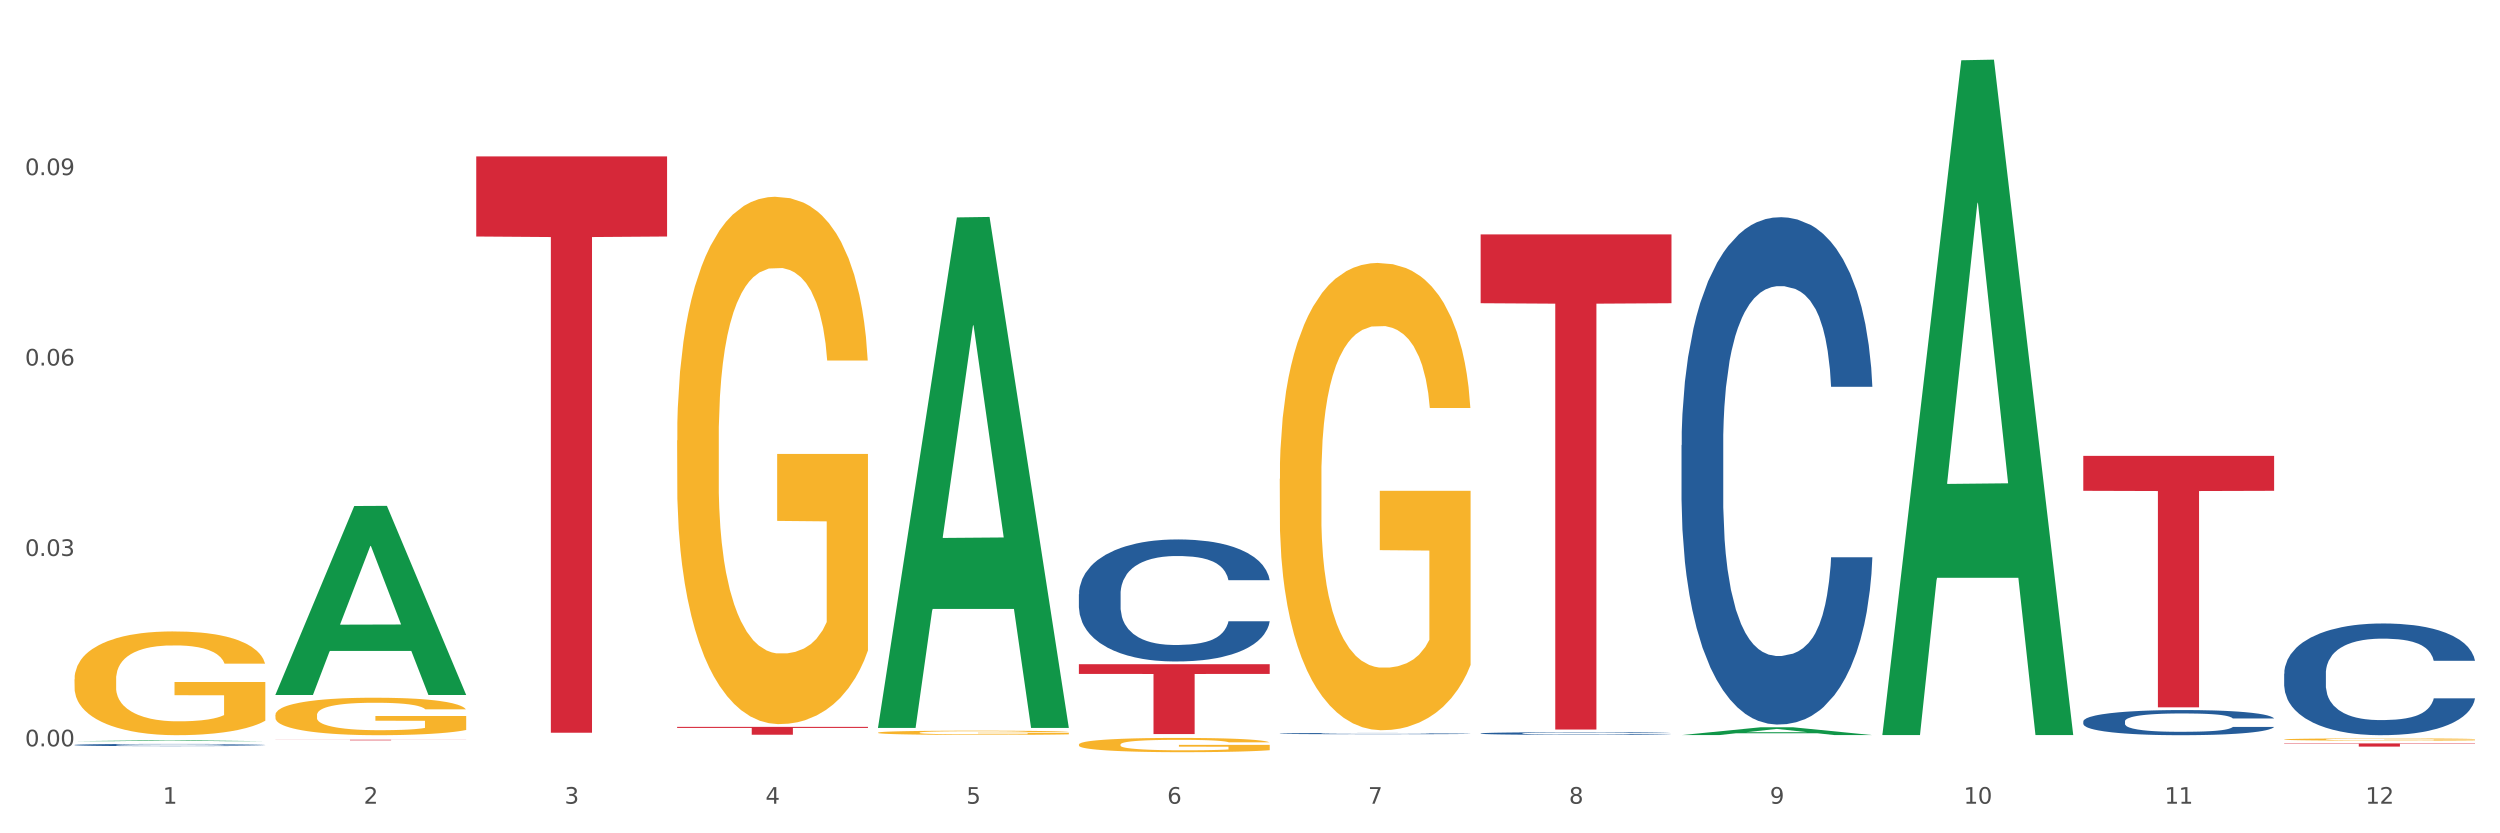 <?xml version="1.0" encoding="utf-8" standalone="no"?>
<!DOCTYPE svg PUBLIC "-//W3C//DTD SVG 1.1//EN"
  "http://www.w3.org/Graphics/SVG/1.1/DTD/svg11.dtd">
<svg xmlns:xlink="http://www.w3.org/1999/xlink" width="1080pt" height="360pt" viewBox="0 0 1080 360" xmlns="http://www.w3.org/2000/svg" version="1.1">
 <rect x="0" y="0" width="1080" height="360" fill="#333333" stroke="none"/>
 <defs>
  <style type="text/css">*{stroke-linejoin: round; stroke-linecap: butt}</style>
 </defs>
 <g id="figure_1">
  <g id="patch_1">
   <path d="M 0 360 
L 1080 360 
L 1080 0 
L 0 0 
z
" style="fill: #ffffff; stroke: #ffffff; stroke-linejoin: miter"/>
  </g>
  <g id="axes_1">
   <g id="matplotlib.axis_1">
    <g id="xtick_1">
     <g id="text_1">
      <!-- 1 -->
      <g style="fill: #4d4d4d" transform="translate(70.342 347.204) scale(0.096 -0.096)">
       <defs>
        <path id="DejaVuSans-31" d="M 794 531 
L 1825 531 
L 1825 4091 
L 703 3866 
L 703 4441 
L 1819 4666 
L 2450 4666 
L 2450 531 
L 3481 531 
L 3481 0 
L 794 0 
L 794 531 
z
" transform="scale(0.016)"/>
       </defs>
       <use xlink:href="#DejaVuSans-31"/>
      </g>
     </g>
    </g>
    <g id="xtick_2">
     <g id="text_2">
      <!-- 2 -->
      <g style="fill: #4d4d4d" transform="translate(157.122 347.204) scale(0.096 -0.096)">
       <defs>
        <path id="DejaVuSans-32" d="M 1228 531 
L 3431 531 
L 3431 0 
L 469 0 
L 469 531 
Q 828 903 1448 1529 
Q 2069 2156 2228 2338 
Q 2531 2678 2651 2914 
Q 2772 3150 2772 3378 
Q 2772 3750 2511 3984 
Q 2250 4219 1831 4219 
Q 1534 4219 1204 4116 
Q 875 4013 500 3803 
L 500 4441 
Q 881 4594 1212 4672 
Q 1544 4750 1819 4750 
Q 2544 4750 2975 4387 
Q 3406 4025 3406 3419 
Q 3406 3131 3298 2873 
Q 3191 2616 2906 2266 
Q 2828 2175 2409 1742 
Q 1991 1309 1228 531 
z
" transform="scale(0.016)"/>
       </defs>
       <use xlink:href="#DejaVuSans-32"/>
      </g>
     </g>
    </g>
    <g id="xtick_3">
     <g id="text_3">
      <!-- 3 -->
      <g style="fill: #4d4d4d" transform="translate(243.902 347.204) scale(0.096 -0.096)">
       <defs>
        <path id="DejaVuSans-33" d="M 2597 2516 
Q 3050 2419 3304 2112 
Q 3559 1806 3559 1356 
Q 3559 666 3084 287 
Q 2609 -91 1734 -91 
Q 1441 -91 1130 -33 
Q 819 25 488 141 
L 488 750 
Q 750 597 1062 519 
Q 1375 441 1716 441 
Q 2309 441 2620 675 
Q 2931 909 2931 1356 
Q 2931 1769 2642 2001 
Q 2353 2234 1838 2234 
L 1294 2234 
L 1294 2753 
L 1863 2753 
Q 2328 2753 2575 2939 
Q 2822 3125 2822 3475 
Q 2822 3834 2567 4026 
Q 2313 4219 1838 4219 
Q 1578 4219 1281 4162 
Q 984 4106 628 3988 
L 628 4550 
Q 988 4650 1302 4700 
Q 1616 4750 1894 4750 
Q 2613 4750 3031 4423 
Q 3450 4097 3450 3541 
Q 3450 3153 3228 2886 
Q 3006 2619 2597 2516 
z
" transform="scale(0.016)"/>
       </defs>
       <use xlink:href="#DejaVuSans-33"/>
      </g>
     </g>
    </g>
    <g id="xtick_4">
     <g id="text_4">
      <!-- 4 -->
      <g style="fill: #4d4d4d" transform="translate(330.683 347.204) scale(0.096 -0.096)">
       <defs>
        <path id="DejaVuSans-34" d="M 2419 4116 
L 825 1625 
L 2419 1625 
L 2419 4116 
z
M 2253 4666 
L 3047 4666 
L 3047 1625 
L 3713 1625 
L 3713 1100 
L 3047 1100 
L 3047 0 
L 2419 0 
L 2419 1100 
L 313 1100 
L 313 1709 
L 2253 4666 
z
" transform="scale(0.016)"/>
       </defs>
       <use xlink:href="#DejaVuSans-34"/>
      </g>
     </g>
    </g>
    <g id="xtick_5">
     <g id="text_5">
      <!-- 5 -->
      <g style="fill: #4d4d4d" transform="translate(417.463 347.204) scale(0.096 -0.096)">
       <defs>
        <path id="DejaVuSans-35" d="M 691 4666 
L 3169 4666 
L 3169 4134 
L 1269 4134 
L 1269 2991 
Q 1406 3038 1543 3061 
Q 1681 3084 1819 3084 
Q 2600 3084 3056 2656 
Q 3513 2228 3513 1497 
Q 3513 744 3044 326 
Q 2575 -91 1722 -91 
Q 1428 -91 1123 -41 
Q 819 9 494 109 
L 494 744 
Q 775 591 1075 516 
Q 1375 441 1709 441 
Q 2250 441 2565 725 
Q 2881 1009 2881 1497 
Q 2881 1984 2565 2268 
Q 2250 2553 1709 2553 
Q 1456 2553 1204 2497 
Q 953 2441 691 2322 
L 691 4666 
z
" transform="scale(0.016)"/>
       </defs>
       <use xlink:href="#DejaVuSans-35"/>
      </g>
     </g>
    </g>
    <g id="xtick_6">
     <g id="text_6">
      <!-- 6 -->
      <g style="fill: #4d4d4d" transform="translate(504.243 347.204) scale(0.096 -0.096)">
       <defs>
        <path id="DejaVuSans-36" d="M 2113 2584 
Q 1688 2584 1439 2293 
Q 1191 2003 1191 1497 
Q 1191 994 1439 701 
Q 1688 409 2113 409 
Q 2538 409 2786 701 
Q 3034 994 3034 1497 
Q 3034 2003 2786 2293 
Q 2538 2584 2113 2584 
z
M 3366 4563 
L 3366 3988 
Q 3128 4100 2886 4159 
Q 2644 4219 2406 4219 
Q 1781 4219 1451 3797 
Q 1122 3375 1075 2522 
Q 1259 2794 1537 2939 
Q 1816 3084 2150 3084 
Q 2853 3084 3261 2657 
Q 3669 2231 3669 1497 
Q 3669 778 3244 343 
Q 2819 -91 2113 -91 
Q 1303 -91 875 529 
Q 447 1150 447 2328 
Q 447 3434 972 4092 
Q 1497 4750 2381 4750 
Q 2619 4750 2861 4703 
Q 3103 4656 3366 4563 
z
" transform="scale(0.016)"/>
       </defs>
       <use xlink:href="#DejaVuSans-36"/>
      </g>
     </g>
    </g>
    <g id="xtick_7">
     <g id="text_7">
      <!-- 7 -->
      <g style="fill: #4d4d4d" transform="translate(591.024 347.204) scale(0.096 -0.096)">
       <defs>
        <path id="DejaVuSans-37" d="M 525 4666 
L 3525 4666 
L 3525 4397 
L 1831 0 
L 1172 0 
L 2766 4134 
L 525 4134 
L 525 4666 
z
" transform="scale(0.016)"/>
       </defs>
       <use xlink:href="#DejaVuSans-37"/>
      </g>
     </g>
    </g>
    <g id="xtick_8">
     <g id="text_8">
      <!-- 8 -->
      <g style="fill: #4d4d4d" transform="translate(677.804 347.204) scale(0.096 -0.096)">
       <defs>
        <path id="DejaVuSans-38" d="M 2034 2216 
Q 1584 2216 1326 1975 
Q 1069 1734 1069 1313 
Q 1069 891 1326 650 
Q 1584 409 2034 409 
Q 2484 409 2743 651 
Q 3003 894 3003 1313 
Q 3003 1734 2745 1975 
Q 2488 2216 2034 2216 
z
M 1403 2484 
Q 997 2584 770 2862 
Q 544 3141 544 3541 
Q 544 4100 942 4425 
Q 1341 4750 2034 4750 
Q 2731 4750 3128 4425 
Q 3525 4100 3525 3541 
Q 3525 3141 3298 2862 
Q 3072 2584 2669 2484 
Q 3125 2378 3379 2068 
Q 3634 1759 3634 1313 
Q 3634 634 3220 271 
Q 2806 -91 2034 -91 
Q 1263 -91 848 271 
Q 434 634 434 1313 
Q 434 1759 690 2068 
Q 947 2378 1403 2484 
z
M 1172 3481 
Q 1172 3119 1398 2916 
Q 1625 2713 2034 2713 
Q 2441 2713 2670 2916 
Q 2900 3119 2900 3481 
Q 2900 3844 2670 4047 
Q 2441 4250 2034 4250 
Q 1625 4250 1398 4047 
Q 1172 3844 1172 3481 
z
" transform="scale(0.016)"/>
       </defs>
       <use xlink:href="#DejaVuSans-38"/>
      </g>
     </g>
    </g>
    <g id="xtick_9">
     <g id="text_9">
      <!-- 9 -->
      <g style="fill: #4d4d4d" transform="translate(764.584 347.204) scale(0.096 -0.096)">
       <defs>
        <path id="DejaVuSans-39" d="M 703 97 
L 703 672 
Q 941 559 1184 500 
Q 1428 441 1663 441 
Q 2288 441 2617 861 
Q 2947 1281 2994 2138 
Q 2813 1869 2534 1725 
Q 2256 1581 1919 1581 
Q 1219 1581 811 2004 
Q 403 2428 403 3163 
Q 403 3881 828 4315 
Q 1253 4750 1959 4750 
Q 2769 4750 3195 4129 
Q 3622 3509 3622 2328 
Q 3622 1225 3098 567 
Q 2575 -91 1691 -91 
Q 1453 -91 1209 -44 
Q 966 3 703 97 
z
M 1959 2075 
Q 2384 2075 2632 2365 
Q 2881 2656 2881 3163 
Q 2881 3666 2632 3958 
Q 2384 4250 1959 4250 
Q 1534 4250 1286 3958 
Q 1038 3666 1038 3163 
Q 1038 2656 1286 2365 
Q 1534 2075 1959 2075 
z
" transform="scale(0.016)"/>
       </defs>
       <use xlink:href="#DejaVuSans-39"/>
      </g>
     </g>
    </g>
    <g id="xtick_10">
     <g id="text_10">
      <!-- 10 -->
      <g style="fill: #4d4d4d" transform="translate(848.311 347.204) scale(0.096 -0.096)">
       <defs>
        <path id="DejaVuSans-30" d="M 2034 4250 
Q 1547 4250 1301 3770 
Q 1056 3291 1056 2328 
Q 1056 1369 1301 889 
Q 1547 409 2034 409 
Q 2525 409 2770 889 
Q 3016 1369 3016 2328 
Q 3016 3291 2770 3770 
Q 2525 4250 2034 4250 
z
M 2034 4750 
Q 2819 4750 3233 4129 
Q 3647 3509 3647 2328 
Q 3647 1150 3233 529 
Q 2819 -91 2034 -91 
Q 1250 -91 836 529 
Q 422 1150 422 2328 
Q 422 3509 836 4129 
Q 1250 4750 2034 4750 
z
" transform="scale(0.016)"/>
       </defs>
       <use xlink:href="#DejaVuSans-31"/>
       <use xlink:href="#DejaVuSans-30" transform="translate(63.623 0)"/>
      </g>
     </g>
    </g>
    <g id="xtick_11">
     <g id="text_11">
      <!-- 11 -->
      <g style="fill: #4d4d4d" transform="translate(935.091 347.204) scale(0.096 -0.096)">
       <use xlink:href="#DejaVuSans-31"/>
       <use xlink:href="#DejaVuSans-31" transform="translate(63.623 0)"/>
      </g>
     </g>
    </g>
    <g id="xtick_12">
     <g id="text_12">
      <!-- 12 -->
      <g style="fill: #4d4d4d" transform="translate(1021.871 347.204) scale(0.096 -0.096)">
       <use xlink:href="#DejaVuSans-31"/>
       <use xlink:href="#DejaVuSans-32" transform="translate(63.623 0)"/>
      </g>
     </g>
    </g>
    <g id="xtick_13"/>
    <g id="xtick_14"/>
    <g id="xtick_15"/>
    <g id="xtick_16"/>
    <g id="xtick_17"/>
    <g id="xtick_18"/>
    <g id="xtick_19"/>
    <g id="xtick_20"/>
    <g id="xtick_21"/>
    <g id="xtick_22"/>
    <g id="xtick_23"/>
   </g>
   <g id="matplotlib.axis_2">
    <g id="ytick_1">
     <g id="text_13">
      <!-- 0.00 -->
      <g style="fill: #4d4d4d" transform="translate(10.8 322.426) scale(0.096 -0.096)">
       <defs>
        <path id="DejaVuSans-2e" d="M 684 794 
L 1344 794 
L 1344 0 
L 684 0 
L 684 794 
z
" transform="scale(0.016)"/>
       </defs>
       <use xlink:href="#DejaVuSans-30"/>
       <use xlink:href="#DejaVuSans-2e" transform="translate(63.623 0)"/>
       <use xlink:href="#DejaVuSans-30" transform="translate(95.41 0)"/>
       <use xlink:href="#DejaVuSans-30" transform="translate(159.033 0)"/>
      </g>
     </g>
    </g>
    <g id="ytick_2">
     <g id="text_14">
      <!-- 0.03 -->
      <g style="fill: #4d4d4d" transform="translate(10.8 240.17) scale(0.096 -0.096)">
       <use xlink:href="#DejaVuSans-30"/>
       <use xlink:href="#DejaVuSans-2e" transform="translate(63.623 0)"/>
       <use xlink:href="#DejaVuSans-30" transform="translate(95.41 0)"/>
       <use xlink:href="#DejaVuSans-33" transform="translate(159.033 0)"/>
      </g>
     </g>
    </g>
    <g id="ytick_3">
     <g id="text_15">
      <!-- 0.06 -->
      <g style="fill: #4d4d4d" transform="translate(10.8 157.913) scale(0.096 -0.096)">
       <use xlink:href="#DejaVuSans-30"/>
       <use xlink:href="#DejaVuSans-2e" transform="translate(63.623 0)"/>
       <use xlink:href="#DejaVuSans-30" transform="translate(95.41 0)"/>
       <use xlink:href="#DejaVuSans-36" transform="translate(159.033 0)"/>
      </g>
     </g>
    </g>
    <g id="ytick_4">
     <g id="text_16">
      <!-- 0.09 -->
      <g style="fill: #4d4d4d" transform="translate(10.8 75.656) scale(0.096 -0.096)">
       <use xlink:href="#DejaVuSans-30"/>
       <use xlink:href="#DejaVuSans-2e" transform="translate(63.623 0)"/>
       <use xlink:href="#DejaVuSans-30" transform="translate(95.41 0)"/>
       <use xlink:href="#DejaVuSans-39" transform="translate(159.033 0)"/>
      </g>
     </g>
    </g>
    <g id="ytick_5"/>
    <g id="ytick_6"/>
    <g id="ytick_7"/>
    <g id="ytick_8"/>
   </g>
   <g id="PolyCollection_1">
    <path d="M 32.175 320.199 
L 32.26 320.199 
L 66.256 319.819 
L 80.365 319.819 
L 114.616 320.2 
L 98.298 320.2 
L 90.904 320.111 
L 55.803 320.111 
L 55.548 320.112 
L 48.408 320.2 
L 32.175 320.2 
L 32.175 320.199 
L 60.222 320.058 
L 86.484 320.058 
L 73.481 319.9 
L 73.311 319.899 
L 73.141 319.9 
L 60.137 320.058 
L 60.222 320.058 
L 32.175 320.199 
z
" clip-path="url(#pd8e9fc80c2)" style="fill: #109648"/>
    <path d="M 986.759 319.441 
L 986.856 319.44 
L 986.856 319.408 
L 987.051 319.38 
L 988.024 319.313 
L 989.484 319.258 
L 990.555 319.229 
L 991.625 319.205 
L 992.891 319.18 
L 994.448 319.156 
L 997.271 319.119 
L 999.023 319.1 
L 1001.164 319.081 
L 1005.057 319.052 
L 1007.88 319.036 
L 1010.8 319.023 
L 1015.569 319.007 
L 1018.684 319 
L 1021.993 318.994 
L 1025.984 318.991 
L 1029.001 318.99 
L 1035.62 318.992 
L 1041.265 319.001 
L 1043.991 319.007 
L 1047.495 319.017 
L 1049.344 319.025 
L 1052.361 319.039 
L 1055.476 319.058 
L 1057.617 319.074 
L 1060.829 319.104 
L 1063.263 319.134 
L 1065.501 319.172 
L 1066.669 319.197 
L 1067.545 319.221 
L 1068.324 319.249 
L 1069.103 319.293 
L 1051.583 319.293 
L 1050.901 319.262 
L 1049.831 319.232 
L 1048.273 319.204 
L 1046.911 319.186 
L 1044.575 319.164 
L 1042.433 319.149 
L 1040.195 319.139 
L 1037.469 319.13 
L 1035.328 319.125 
L 1032.311 319.122 
L 1026.373 319.123 
L 1022.383 319.13 
L 1019.657 319.139 
L 1017.905 319.147 
L 1016.348 319.156 
L 1014.596 319.168 
L 1012.552 319.187 
L 1011.092 319.204 
L 1009.632 319.225 
L 1008.464 319.246 
L 1007.393 319.271 
L 1006.517 319.298 
L 1005.836 319.326 
L 1005.252 319.36 
L 1004.765 319.416 
L 1004.765 319.538 
L 1004.96 319.565 
L 1005.447 319.602 
L 1006.031 319.629 
L 1007.004 319.662 
L 1007.88 319.685 
L 1009.535 319.717 
L 1011.384 319.743 
L 1012.844 319.76 
L 1014.304 319.775 
L 1016.835 319.794 
L 1019.657 319.81 
L 1022.091 319.82 
L 1025.4 319.829 
L 1027.639 319.833 
L 1029.585 319.834 
L 1034.355 319.834 
L 1037.761 319.832 
L 1041.557 319.825 
L 1044.477 319.817 
L 1046.911 319.808 
L 1049.636 319.792 
L 1051.388 319.776 
L 1051.388 319.59 
L 1029.975 319.589 
L 1029.975 319.466 
L 1069.2 319.466 
L 1069.2 319.829 
L 1067.545 319.848 
L 1065.696 319.865 
L 1063.749 319.88 
L 1060.829 319.898 
L 1057.325 319.916 
L 1054.211 319.929 
L 1050.901 319.939 
L 1047.008 319.949 
L 1041.947 319.958 
L 1038.832 319.962 
L 1034.939 319.964 
L 1030.364 319.965 
L 1026.373 319.963 
L 1022.48 319.959 
L 1018.392 319.951 
L 1014.401 319.939 
L 1011.384 319.928 
L 1008.367 319.914 
L 1005.155 319.895 
L 1002.624 319.877 
L 1000.677 319.861 
L 998.536 319.841 
L 996.2 319.814 
L 994.448 319.79 
L 992.891 319.765 
L 991.236 319.733 
L 990.068 319.705 
L 988.9 319.67 
L 988.219 319.645 
L 987.44 319.604 
L 986.856 319.548 
L 986.759 319.441 
z
" clip-path="url(#pd8e9fc80c2)" style="fill: #f7b32b"/>
    <path d="M 118.955 319.563 
L 201.397 319.563 
L 201.397 319.6 
L 168.967 319.6 
L 168.967 319.825 
L 151.189 319.825 
L 151.189 319.6 
L 118.955 319.6 
L 118.955 319.563 
L 118.955 319.563 
z
" clip-path="url(#pd8e9fc80c2)" style="fill: #d62839"/>
    <path d="M 205.736 67.572 
L 288.177 67.572 
L 288.177 102.172 
L 255.747 102.406 
L 255.747 316.552 
L 237.97 316.552 
L 237.97 102.406 
L 205.736 102.172 
L 205.736 67.806 
L 205.736 67.572 
z
" clip-path="url(#pd8e9fc80c2)" style="fill: #d62839"/>
    <path d="M 292.516 314.001 
L 374.957 314.001 
L 374.957 314.473 
L 342.528 314.476 
L 342.528 317.397 
L 324.75 317.397 
L 324.75 314.476 
L 292.516 314.473 
L 292.516 314.005 
L 292.516 314.001 
z
" clip-path="url(#pd8e9fc80c2)" style="fill: #d62839"/>
    <path d="M 639.637 101.266 
L 722.079 101.266 
L 722.079 130.989 
L 689.649 131.19 
L 689.649 315.147 
L 671.872 315.147 
L 671.872 131.19 
L 639.637 130.989 
L 639.637 101.467 
L 639.637 101.266 
z
" clip-path="url(#pd8e9fc80c2)" style="fill: #d62839"/>
    <path d="M 899.978 196.93 
L 982.42 196.93 
L 982.42 212.027 
L 949.99 212.129 
L 949.99 305.567 
L 932.213 305.567 
L 932.213 212.129 
L 899.978 212.027 
L 899.978 197.032 
L 899.978 196.93 
z
" clip-path="url(#pd8e9fc80c2)" style="fill: #d62839"/>
    <path d="M 986.759 321.137 
L 1069.2 321.137 
L 1069.2 321.332 
L 1036.77 321.333 
L 1036.77 322.535 
L 1018.993 322.535 
L 1018.993 321.333 
L 986.759 321.332 
L 986.759 321.139 
L 986.759 321.137 
z
" clip-path="url(#pd8e9fc80c2)" style="fill: #d62839"/>
    <path d="M 32.175 293.492 
L 32.272 293.451 
L 32.272 291.977 
L 32.467 290.708 
L 33.44 287.637 
L 34.9 285.099 
L 35.971 283.748 
L 37.042 282.642 
L 38.307 281.537 
L 39.864 280.39 
L 42.687 278.712 
L 44.439 277.852 
L 46.58 276.951 
L 50.474 275.641 
L 53.296 274.904 
L 56.216 274.29 
L 60.986 273.553 
L 64.1 273.225 
L 67.41 272.98 
L 71.4 272.816 
L 74.418 272.775 
L 81.036 272.898 
L 86.682 273.266 
L 89.407 273.553 
L 92.911 274.044 
L 94.76 274.372 
L 97.778 275.027 
L 100.892 275.887 
L 103.034 276.624 
L 106.246 278.016 
L 108.679 279.408 
L 110.918 281.127 
L 112.086 282.315 
L 112.962 283.42 
L 113.74 284.689 
L 114.519 286.695 
L 96.999 286.695 
L 96.318 285.262 
L 95.247 283.911 
L 93.69 282.601 
L 92.327 281.782 
L 89.991 280.759 
L 87.85 280.104 
L 85.611 279.612 
L 82.886 279.203 
L 80.744 278.998 
L 77.727 278.835 
L 71.79 278.875 
L 67.799 279.203 
L 65.074 279.612 
L 63.322 279.981 
L 61.764 280.39 
L 60.012 280.964 
L 57.968 281.823 
L 56.508 282.601 
L 55.048 283.584 
L 53.88 284.566 
L 52.81 285.713 
L 51.934 286.941 
L 51.252 288.21 
L 50.668 289.766 
L 50.182 292.345 
L 50.182 297.955 
L 50.376 299.224 
L 50.863 300.902 
L 51.447 302.172 
L 52.42 303.686 
L 53.296 304.71 
L 54.951 306.184 
L 56.8 307.412 
L 58.26 308.19 
L 59.72 308.845 
L 62.251 309.746 
L 65.074 310.483 
L 67.507 310.933 
L 70.816 311.343 
L 73.055 311.506 
L 75.002 311.588 
L 79.771 311.588 
L 83.178 311.466 
L 86.974 311.179 
L 89.894 310.81 
L 92.327 310.36 
L 95.052 309.623 
L 96.804 308.927 
L 96.804 300.37 
L 75.391 300.329 
L 75.391 294.638 
L 114.616 294.638 
L 114.616 311.343 
L 112.962 312.202 
L 111.112 312.98 
L 109.166 313.676 
L 106.246 314.536 
L 102.742 315.355 
L 99.627 315.928 
L 96.318 316.42 
L 92.424 316.87 
L 87.363 317.279 
L 84.248 317.443 
L 80.355 317.566 
L 75.78 317.607 
L 71.79 317.525 
L 67.896 317.32 
L 63.808 316.952 
L 59.818 316.42 
L 56.8 315.887 
L 53.783 315.232 
L 50.571 314.372 
L 48.04 313.554 
L 46.094 312.817 
L 43.952 311.875 
L 41.616 310.647 
L 39.864 309.541 
L 38.307 308.395 
L 36.652 306.921 
L 35.484 305.652 
L 34.316 304.055 
L 33.635 302.868 
L 32.856 301.025 
L 32.272 298.446 
L 32.175 293.492 
z
" clip-path="url(#pd8e9fc80c2)" style="fill: #f7b32b"/>
    <path d="M 986.759 291.025 
L 986.856 290.981 
L 986.856 289.747 
L 987.148 288.072 
L 988.22 284.986 
L 989.585 282.649 
L 991.923 279.916 
L 993.19 278.77 
L 994.847 277.492 
L 998.258 275.42 
L 1002.156 273.657 
L 1004.884 272.687 
L 1006.93 272.07 
L 1011.511 270.968 
L 1014.142 270.483 
L 1016.87 270.086 
L 1019.209 269.821 
L 1023.107 269.513 
L 1026.225 269.381 
L 1029.831 269.337 
L 1032.852 269.381 
L 1036.847 269.557 
L 1042.694 270.086 
L 1044.935 270.395 
L 1047.956 270.924 
L 1051.075 271.629 
L 1053.608 272.334 
L 1056.532 273.348 
L 1059.553 274.671 
L 1062.476 276.346 
L 1064.522 277.889 
L 1066.179 279.52 
L 1067.641 281.503 
L 1068.713 283.663 
L 1069.2 285.471 
L 1051.367 285.471 
L 1050.88 283.84 
L 1049.905 282.076 
L 1048.931 280.886 
L 1047.859 279.916 
L 1046.202 278.814 
L 1044.74 278.109 
L 1042.304 277.271 
L 1040.063 276.742 
L 1038.211 276.434 
L 1035.97 276.169 
L 1031.195 275.905 
L 1027.784 275.905 
L 1025.641 275.993 
L 1023.009 276.213 
L 1020.768 276.522 
L 1018.137 277.051 
L 1016.091 277.624 
L 1014.044 278.373 
L 1012.875 278.902 
L 1011.121 279.872 
L 1009.951 280.666 
L 1008.392 282.032 
L 1007.515 283.002 
L 1005.956 285.515 
L 1005.274 287.366 
L 1004.982 288.645 
L 1004.787 290.055 
L 1004.787 296.932 
L 1005.371 300.018 
L 1005.859 301.34 
L 1006.638 302.839 
L 1008.1 304.779 
L 1010.244 306.674 
L 1012.485 308.041 
L 1014.337 308.879 
L 1016.091 309.496 
L 1017.845 309.981 
L 1019.989 310.421 
L 1021.743 310.686 
L 1024.374 310.95 
L 1027.492 311.083 
L 1029.928 311.083 
L 1034.898 310.862 
L 1037.139 310.642 
L 1039.283 310.333 
L 1041.622 309.848 
L 1043.474 309.319 
L 1044.546 308.923 
L 1046.3 308.085 
L 1047.664 307.203 
L 1048.833 306.19 
L 1049.613 305.308 
L 1050.49 303.985 
L 1051.172 302.487 
L 1051.367 301.693 
L 1069.2 301.693 
L 1068.81 303.28 
L 1068.128 304.823 
L 1066.764 306.895 
L 1065.692 308.085 
L 1064.035 309.54 
L 1062.281 310.774 
L 1059.845 312.141 
L 1057.604 313.155 
L 1055.265 314.036 
L 1052.731 314.83 
L 1048.151 315.932 
L 1046.495 316.24 
L 1042.986 316.769 
L 1040.258 317.078 
L 1036.262 317.386 
L 1032.17 317.563 
L 1027.882 317.607 
L 1024.081 317.519 
L 1019.891 317.254 
L 1017.26 316.99 
L 1014.337 316.593 
L 1010.926 315.976 
L 1007.71 315.226 
L 1004.689 314.345 
L 1001.863 313.331 
L 999.232 312.185 
L 995.821 310.289 
L 993.288 308.438 
L 991.436 306.719 
L 990.169 305.264 
L 988.903 303.412 
L 988.22 302.134 
L 987.148 299.048 
L 986.759 296.183 
L 986.759 291.025 
z
" clip-path="url(#pd8e9fc80c2)" style="fill: #255c99"/>
    <path d="M 899.978 311.622 
L 900.076 311.612 
L 900.076 311.334 
L 900.368 310.957 
L 901.44 310.262 
L 902.804 309.736 
L 905.143 309.121 
L 906.41 308.863 
L 908.067 308.575 
L 911.477 308.108 
L 915.375 307.711 
L 918.104 307.493 
L 920.15 307.354 
L 924.73 307.106 
L 927.361 306.997 
L 930.09 306.907 
L 932.429 306.848 
L 936.327 306.778 
L 939.445 306.749 
L 943.051 306.739 
L 946.071 306.749 
L 950.067 306.788 
L 955.914 306.907 
L 958.155 306.977 
L 961.176 307.096 
L 964.294 307.255 
L 966.828 307.414 
L 969.751 307.642 
L 972.772 307.94 
L 975.696 308.317 
L 977.742 308.664 
L 979.399 309.031 
L 980.86 309.478 
L 981.932 309.964 
L 982.42 310.371 
L 964.587 310.371 
L 964.099 310.004 
L 963.125 309.607 
L 962.15 309.339 
L 961.078 309.121 
L 959.422 308.873 
L 957.96 308.714 
L 955.524 308.525 
L 953.283 308.406 
L 951.431 308.337 
L 949.19 308.277 
L 944.415 308.218 
L 941.004 308.218 
L 938.86 308.237 
L 936.229 308.287 
L 933.988 308.356 
L 931.357 308.476 
L 929.31 308.605 
L 927.264 308.773 
L 926.095 308.892 
L 924.34 309.111 
L 923.171 309.289 
L 921.612 309.597 
L 920.735 309.815 
L 919.176 310.381 
L 918.494 310.798 
L 918.201 311.086 
L 918.006 311.404 
L 918.006 312.952 
L 918.591 313.647 
L 919.078 313.944 
L 919.858 314.282 
L 921.32 314.719 
L 923.463 315.145 
L 925.705 315.453 
L 927.556 315.642 
L 929.31 315.781 
L 931.064 315.89 
L 933.208 315.989 
L 934.962 316.049 
L 937.593 316.108 
L 940.712 316.138 
L 943.148 316.138 
L 948.118 316.088 
L 950.359 316.039 
L 952.503 315.969 
L 954.842 315.86 
L 956.693 315.741 
L 957.765 315.652 
L 959.519 315.463 
L 960.884 315.264 
L 962.053 315.036 
L 962.833 314.838 
L 963.71 314.54 
L 964.392 314.202 
L 964.587 314.024 
L 982.42 314.024 
L 982.03 314.381 
L 981.348 314.729 
L 979.983 315.195 
L 978.912 315.463 
L 977.255 315.791 
L 975.501 316.068 
L 973.065 316.376 
L 970.823 316.604 
L 968.485 316.803 
L 965.951 316.982 
L 961.371 317.23 
L 959.714 317.299 
L 956.206 317.418 
L 953.477 317.488 
L 949.482 317.557 
L 945.389 317.597 
L 941.102 317.607 
L 937.301 317.587 
L 933.111 317.527 
L 930.48 317.468 
L 927.556 317.379 
L 924.146 317.24 
L 920.93 317.071 
L 917.909 316.872 
L 915.083 316.644 
L 912.452 316.386 
L 909.041 315.959 
L 906.507 315.542 
L 904.656 315.155 
L 903.389 314.828 
L 902.122 314.411 
L 901.44 314.123 
L 900.368 313.428 
L 899.978 312.783 
L 899.978 311.622 
z
" clip-path="url(#pd8e9fc80c2)" style="fill: #255c99"/>
    <path d="M 726.418 192.31 
L 726.515 192.11 
L 726.515 186.505 
L 726.807 178.899 
L 727.879 164.887 
L 729.244 154.278 
L 731.582 141.867 
L 732.849 136.663 
L 734.506 130.858 
L 737.917 121.45 
L 741.815 113.443 
L 744.543 109.039 
L 746.589 106.237 
L 751.17 101.233 
L 753.801 99.031 
L 756.529 97.229 
L 758.868 96.028 
L 762.766 94.627 
L 765.884 94.027 
L 769.49 93.826 
L 772.511 94.027 
L 776.506 94.827 
L 782.353 97.229 
L 784.594 98.63 
L 787.615 101.033 
L 790.734 104.235 
L 793.267 107.438 
L 796.191 112.042 
L 799.212 118.047 
L 802.135 125.653 
L 804.181 132.659 
L 805.838 140.066 
L 807.3 149.073 
L 808.372 158.882 
L 808.859 167.089 
L 791.026 167.089 
L 790.539 159.682 
L 789.564 151.676 
L 788.59 146.271 
L 787.518 141.867 
L 785.861 136.863 
L 784.399 133.66 
L 781.963 129.857 
L 779.722 127.455 
L 777.87 126.054 
L 775.629 124.853 
L 770.854 123.652 
L 767.443 123.652 
L 765.3 124.052 
L 762.668 125.053 
L 760.427 126.454 
L 757.796 128.856 
L 755.75 131.458 
L 753.703 134.861 
L 752.534 137.263 
L 750.78 141.667 
L 749.61 145.27 
L 748.051 151.475 
L 747.174 155.879 
L 745.615 167.289 
L 744.933 175.696 
L 744.641 181.501 
L 744.446 187.906 
L 744.446 219.133 
L 745.03 233.145 
L 745.518 239.15 
L 746.297 245.956 
L 747.759 254.763 
L 749.903 263.37 
L 752.144 269.576 
L 753.996 273.379 
L 755.75 276.181 
L 757.504 278.383 
L 759.648 280.385 
L 761.402 281.586 
L 764.033 282.787 
L 767.151 283.387 
L 769.587 283.387 
L 774.557 282.387 
L 776.798 281.386 
L 778.942 279.985 
L 781.281 277.783 
L 783.133 275.381 
L 784.205 273.579 
L 785.959 269.776 
L 787.323 265.772 
L 788.492 261.169 
L 789.272 257.165 
L 790.149 251.16 
L 790.831 244.354 
L 791.026 240.751 
L 808.859 240.751 
L 808.469 247.957 
L 807.787 254.963 
L 806.423 264.371 
L 805.351 269.776 
L 803.694 276.381 
L 801.94 281.986 
L 799.504 288.191 
L 797.263 292.795 
L 794.924 296.799 
L 792.39 300.402 
L 787.81 305.406 
L 786.154 306.807 
L 782.645 309.209 
L 779.917 310.611 
L 775.921 312.012 
L 771.829 312.812 
L 767.541 313.013 
L 763.74 312.612 
L 759.55 311.411 
L 756.919 310.21 
L 753.996 308.409 
L 750.585 305.606 
L 747.369 302.203 
L 744.348 298.2 
L 741.522 293.596 
L 738.891 288.392 
L 735.48 279.784 
L 732.947 271.377 
L 731.095 263.571 
L 729.828 256.965 
L 728.562 248.558 
L 727.879 242.753 
L 726.807 228.741 
L 726.418 215.73 
L 726.418 192.31 
z
" clip-path="url(#pd8e9fc80c2)" style="fill: #255c99"/>
    <path d="M 639.637 316.83 
L 639.735 316.829 
L 639.735 316.8 
L 640.027 316.761 
L 641.099 316.688 
L 642.463 316.633 
L 644.802 316.569 
L 646.069 316.542 
L 647.726 316.512 
L 651.136 316.463 
L 655.034 316.421 
L 657.763 316.398 
L 659.809 316.384 
L 664.389 316.358 
L 667.02 316.346 
L 669.749 316.337 
L 672.088 316.331 
L 675.986 316.324 
L 679.104 316.321 
L 682.71 316.319 
L 685.73 316.321 
L 689.726 316.325 
L 695.573 316.337 
L 697.814 316.344 
L 700.835 316.357 
L 703.953 316.373 
L 706.487 316.39 
L 709.41 316.414 
L 712.431 316.445 
L 715.355 316.485 
L 717.401 316.521 
L 719.058 316.559 
L 720.519 316.606 
L 721.591 316.657 
L 722.079 316.699 
L 704.246 316.699 
L 703.758 316.661 
L 702.784 316.619 
L 701.809 316.591 
L 700.737 316.569 
L 699.081 316.543 
L 697.619 316.526 
L 695.183 316.506 
L 692.942 316.494 
L 691.09 316.487 
L 688.849 316.48 
L 684.074 316.474 
L 680.663 316.474 
L 678.519 316.476 
L 675.888 316.481 
L 673.647 316.489 
L 671.016 316.501 
L 668.969 316.515 
L 666.923 316.532 
L 665.754 316.545 
L 663.999 316.568 
L 662.83 316.586 
L 661.271 316.618 
L 660.394 316.641 
L 658.835 316.7 
L 658.153 316.744 
L 657.86 316.774 
L 657.665 316.807 
L 657.665 316.969 
L 658.25 317.042 
L 658.737 317.073 
L 659.517 317.108 
L 660.979 317.154 
L 663.122 317.199 
L 665.364 317.231 
L 667.215 317.251 
L 668.969 317.265 
L 670.723 317.276 
L 672.867 317.287 
L 674.621 317.293 
L 677.252 317.299 
L 680.371 317.302 
L 682.807 317.302 
L 687.777 317.297 
L 690.018 317.292 
L 692.162 317.285 
L 694.501 317.273 
L 696.352 317.261 
L 697.424 317.252 
L 699.178 317.232 
L 700.543 317.211 
L 701.712 317.187 
L 702.492 317.166 
L 703.369 317.135 
L 704.051 317.1 
L 704.246 317.081 
L 722.079 317.081 
L 721.689 317.119 
L 721.007 317.155 
L 719.642 317.204 
L 718.571 317.232 
L 716.914 317.266 
L 715.16 317.295 
L 712.724 317.327 
L 710.482 317.351 
L 708.144 317.372 
L 705.61 317.391 
L 701.03 317.417 
L 699.373 317.424 
L 695.865 317.436 
L 693.136 317.444 
L 689.141 317.451 
L 685.048 317.455 
L 680.761 317.456 
L 676.96 317.454 
L 672.77 317.448 
L 670.139 317.442 
L 667.215 317.432 
L 663.805 317.418 
L 660.589 317.4 
L 657.568 317.379 
L 654.742 317.355 
L 652.111 317.328 
L 648.7 317.284 
L 646.166 317.24 
L 644.315 317.2 
L 643.048 317.165 
L 641.781 317.122 
L 641.099 317.092 
L 640.027 317.019 
L 639.637 316.952 
L 639.637 316.83 
z
" clip-path="url(#pd8e9fc80c2)" style="fill: #255c99"/>
    <path d="M 552.857 316.888 
L 552.954 316.887 
L 552.954 316.873 
L 553.247 316.853 
L 554.319 316.818 
L 555.683 316.791 
L 558.022 316.759 
L 559.289 316.746 
L 560.945 316.731 
L 564.356 316.707 
L 568.254 316.687 
L 570.982 316.676 
L 573.029 316.669 
L 577.609 316.656 
L 580.24 316.65 
L 582.969 316.646 
L 585.307 316.643 
L 589.205 316.639 
L 592.324 316.638 
L 595.929 316.637 
L 598.95 316.638 
L 602.945 316.64 
L 608.792 316.646 
L 611.034 316.649 
L 614.055 316.655 
L 617.173 316.664 
L 619.707 316.672 
L 622.63 316.683 
L 625.651 316.699 
L 628.574 316.718 
L 630.621 316.736 
L 632.277 316.755 
L 633.739 316.778 
L 634.811 316.803 
L 635.298 316.823 
L 617.465 316.823 
L 616.978 316.805 
L 616.004 316.784 
L 615.029 316.77 
L 613.957 316.759 
L 612.301 316.747 
L 610.839 316.738 
L 608.403 316.729 
L 606.161 316.723 
L 604.31 316.719 
L 602.068 316.716 
L 597.293 316.713 
L 593.883 316.713 
L 591.739 316.714 
L 589.108 316.717 
L 586.866 316.72 
L 584.235 316.726 
L 582.189 316.733 
L 580.143 316.741 
L 578.973 316.748 
L 577.219 316.759 
L 576.05 316.768 
L 574.491 316.784 
L 573.614 316.795 
L 572.054 316.824 
L 571.372 316.845 
L 571.08 316.86 
L 570.885 316.876 
L 570.885 316.956 
L 571.47 316.991 
L 571.957 317.007 
L 572.736 317.024 
L 574.198 317.046 
L 576.342 317.068 
L 578.583 317.084 
L 580.435 317.094 
L 582.189 317.101 
L 583.943 317.106 
L 586.087 317.111 
L 587.841 317.115 
L 590.472 317.118 
L 593.59 317.119 
L 596.027 317.119 
L 600.997 317.117 
L 603.238 317.114 
L 605.382 317.11 
L 607.72 317.105 
L 609.572 317.099 
L 610.644 317.094 
L 612.398 317.084 
L 613.762 317.074 
L 614.932 317.063 
L 615.711 317.052 
L 616.588 317.037 
L 617.27 317.02 
L 617.465 317.011 
L 635.298 317.011 
L 634.909 317.029 
L 634.226 317.047 
L 632.862 317.071 
L 631.79 317.084 
L 630.134 317.101 
L 628.379 317.116 
L 625.943 317.131 
L 623.702 317.143 
L 621.363 317.153 
L 618.83 317.162 
L 614.249 317.175 
L 612.593 317.179 
L 609.085 317.185 
L 606.356 317.188 
L 602.361 317.192 
L 598.268 317.194 
L 593.98 317.194 
L 590.18 317.193 
L 585.989 317.19 
L 583.358 317.187 
L 580.435 317.183 
L 577.024 317.176 
L 573.808 317.167 
L 570.788 317.157 
L 567.962 317.145 
L 565.33 317.132 
L 561.92 317.11 
L 559.386 317.089 
L 557.535 317.069 
L 556.268 317.052 
L 555.001 317.031 
L 554.319 317.016 
L 553.247 316.98 
L 552.857 316.947 
L 552.857 316.888 
z
" clip-path="url(#pd8e9fc80c2)" style="fill: #255c99"/>
    <path d="M 466.077 256.725 
L 466.174 256.677 
L 466.174 255.329 
L 466.466 253.499 
L 467.538 250.129 
L 468.903 247.576 
L 471.241 244.591 
L 472.508 243.339 
L 474.165 241.943 
L 477.576 239.679 
L 481.474 237.753 
L 484.202 236.694 
L 486.248 236.02 
L 490.829 234.816 
L 493.46 234.286 
L 496.188 233.853 
L 498.527 233.564 
L 502.425 233.227 
L 505.543 233.083 
L 509.149 233.034 
L 512.17 233.083 
L 516.165 233.275 
L 522.012 233.853 
L 524.253 234.19 
L 527.274 234.768 
L 530.393 235.538 
L 532.926 236.309 
L 535.85 237.416 
L 538.871 238.861 
L 541.794 240.691 
L 543.84 242.376 
L 545.497 244.158 
L 546.959 246.324 
L 548.031 248.684 
L 548.518 250.658 
L 530.685 250.658 
L 530.198 248.877 
L 529.223 246.95 
L 528.249 245.65 
L 527.177 244.591 
L 525.52 243.387 
L 524.058 242.617 
L 521.622 241.702 
L 519.381 241.124 
L 517.529 240.787 
L 515.288 240.498 
L 510.513 240.209 
L 507.102 240.209 
L 504.959 240.305 
L 502.327 240.546 
L 500.086 240.883 
L 497.455 241.461 
L 495.409 242.087 
L 493.362 242.906 
L 492.193 243.483 
L 490.439 244.543 
L 489.269 245.41 
L 487.71 246.902 
L 486.833 247.962 
L 485.274 250.706 
L 484.592 252.729 
L 484.3 254.125 
L 484.105 255.666 
L 484.105 263.178 
L 484.689 266.549 
L 485.177 267.993 
L 485.956 269.63 
L 487.418 271.749 
L 489.562 273.82 
L 491.803 275.312 
L 493.655 276.227 
L 495.409 276.901 
L 497.163 277.431 
L 499.307 277.913 
L 501.061 278.201 
L 503.692 278.49 
L 506.81 278.635 
L 509.246 278.635 
L 514.216 278.394 
L 516.457 278.153 
L 518.601 277.816 
L 520.94 277.287 
L 522.792 276.709 
L 523.864 276.275 
L 525.618 275.36 
L 526.982 274.397 
L 528.151 273.29 
L 528.931 272.327 
L 529.808 270.882 
L 530.49 269.245 
L 530.685 268.378 
L 548.518 268.378 
L 548.128 270.112 
L 547.446 271.797 
L 546.082 274.06 
L 545.01 275.36 
L 543.353 276.949 
L 541.599 278.298 
L 539.163 279.79 
L 536.922 280.898 
L 534.583 281.861 
L 532.049 282.728 
L 527.469 283.932 
L 525.813 284.269 
L 522.304 284.846 
L 519.576 285.184 
L 515.58 285.521 
L 511.488 285.713 
L 507.2 285.761 
L 503.399 285.665 
L 499.209 285.376 
L 496.578 285.087 
L 493.655 284.654 
L 490.244 283.98 
L 487.028 283.161 
L 484.007 282.198 
L 481.181 281.091 
L 478.55 279.839 
L 475.139 277.768 
L 472.606 275.746 
L 470.754 273.868 
L 469.487 272.279 
L 468.221 270.256 
L 467.538 268.86 
L 466.466 265.489 
L 466.077 262.359 
L 466.077 256.725 
z
" clip-path="url(#pd8e9fc80c2)" style="fill: #255c99"/>
    <path d="M 32.175 321.809 
L 32.272 321.809 
L 32.272 321.784 
L 32.565 321.75 
L 33.637 321.688 
L 35.001 321.64 
L 37.34 321.585 
L 38.607 321.562 
L 40.263 321.536 
L 43.674 321.495 
L 47.572 321.459 
L 50.3 321.439 
L 52.347 321.427 
L 56.927 321.405 
L 59.558 321.395 
L 62.287 321.387 
L 64.625 321.382 
L 68.523 321.375 
L 71.642 321.373 
L 75.247 321.372 
L 78.268 321.373 
L 82.263 321.376 
L 88.11 321.387 
L 90.352 321.393 
L 93.373 321.404 
L 96.491 321.418 
L 99.025 321.432 
L 101.948 321.453 
L 104.969 321.479 
L 107.892 321.513 
L 109.939 321.544 
L 111.595 321.577 
L 113.057 321.617 
L 114.129 321.661 
L 114.616 321.697 
L 96.783 321.697 
L 96.296 321.664 
L 95.322 321.629 
L 94.347 321.605 
L 93.275 321.585 
L 91.619 321.563 
L 90.157 321.549 
L 87.721 321.532 
L 85.479 321.521 
L 83.628 321.515 
L 81.386 321.51 
L 76.611 321.504 
L 73.201 321.504 
L 71.057 321.506 
L 68.426 321.511 
L 66.184 321.517 
L 63.553 321.527 
L 61.507 321.539 
L 59.461 321.554 
L 58.291 321.565 
L 56.537 321.584 
L 55.368 321.6 
L 53.809 321.628 
L 52.932 321.648 
L 51.372 321.698 
L 50.69 321.736 
L 50.398 321.761 
L 50.203 321.79 
L 50.203 321.929 
L 50.788 321.991 
L 51.275 322.018 
L 52.054 322.048 
L 53.516 322.087 
L 55.66 322.125 
L 57.901 322.153 
L 59.753 322.17 
L 61.507 322.182 
L 63.261 322.192 
L 65.405 322.201 
L 67.159 322.206 
L 69.79 322.212 
L 72.908 322.214 
L 75.345 322.214 
L 80.314 322.21 
L 82.556 322.205 
L 84.7 322.199 
L 87.038 322.189 
L 88.89 322.179 
L 89.962 322.171 
L 91.716 322.154 
L 93.08 322.136 
L 94.25 322.116 
L 95.029 322.098 
L 95.906 322.071 
L 96.588 322.041 
L 96.783 322.025 
L 114.616 322.025 
L 114.227 322.057 
L 113.544 322.088 
L 112.18 322.13 
L 111.108 322.154 
L 109.452 322.183 
L 107.697 322.208 
L 105.261 322.236 
L 103.02 322.256 
L 100.681 322.274 
L 98.148 322.29 
L 93.567 322.312 
L 91.911 322.318 
L 88.403 322.329 
L 85.674 322.335 
L 81.679 322.341 
L 77.586 322.345 
L 73.298 322.346 
L 69.498 322.344 
L 65.307 322.339 
L 62.676 322.333 
L 59.753 322.325 
L 56.342 322.313 
L 53.126 322.298 
L 50.105 322.28 
L 47.279 322.26 
L 44.648 322.237 
L 41.238 322.198 
L 38.704 322.161 
L 36.853 322.126 
L 35.586 322.097 
L 34.319 322.059 
L 33.637 322.034 
L 32.565 321.971 
L 32.175 321.914 
L 32.175 321.809 
z
" clip-path="url(#pd8e9fc80c2)" style="fill: #255c99"/>
    <path d="M 552.857 206.874 
L 552.954 206.69 
L 552.954 200.053 
L 553.149 194.338 
L 554.122 180.51 
L 555.582 169.08 
L 556.653 162.996 
L 557.724 158.018 
L 558.989 153.04 
L 560.546 147.878 
L 563.369 140.319 
L 565.121 136.447 
L 567.262 132.391 
L 571.156 126.491 
L 573.978 123.173 
L 576.898 120.407 
L 581.668 117.089 
L 584.782 115.614 
L 588.092 114.508 
L 592.082 113.77 
L 595.1 113.586 
L 601.718 114.139 
L 607.364 115.798 
L 610.089 117.089 
L 613.593 119.301 
L 615.442 120.776 
L 618.46 123.726 
L 621.574 127.598 
L 623.716 130.916 
L 626.928 137.185 
L 629.361 143.453 
L 631.6 151.196 
L 632.768 156.543 
L 633.644 161.521 
L 634.422 167.236 
L 635.201 176.27 
L 617.681 176.27 
L 617 169.817 
L 615.929 163.733 
L 614.372 157.833 
L 613.009 154.146 
L 610.673 149.537 
L 608.532 146.587 
L 606.293 144.375 
L 603.568 142.531 
L 601.426 141.609 
L 598.409 140.872 
L 592.472 141.056 
L 588.481 142.531 
L 585.756 144.375 
L 584.004 146.034 
L 582.446 147.878 
L 580.694 150.459 
L 578.65 154.33 
L 577.19 157.833 
L 575.73 162.258 
L 574.562 166.683 
L 573.492 171.845 
L 572.616 177.376 
L 571.934 183.091 
L 571.35 190.097 
L 570.864 201.712 
L 570.864 226.97 
L 571.058 232.685 
L 571.545 240.244 
L 572.129 245.96 
L 573.102 252.781 
L 573.978 257.39 
L 575.633 264.027 
L 577.482 269.558 
L 578.942 273.061 
L 580.402 276.011 
L 582.933 280.067 
L 585.756 283.386 
L 588.189 285.414 
L 591.498 287.257 
L 593.737 287.995 
L 595.684 288.363 
L 600.453 288.363 
L 603.86 287.81 
L 607.656 286.52 
L 610.576 284.861 
L 613.009 282.833 
L 615.734 279.514 
L 617.486 276.38 
L 617.486 237.848 
L 596.073 237.663 
L 596.073 212.037 
L 635.298 212.037 
L 635.298 287.257 
L 633.644 291.129 
L 631.794 294.632 
L 629.848 297.766 
L 626.928 301.638 
L 623.424 305.325 
L 620.309 307.906 
L 617 310.119 
L 613.106 312.147 
L 608.045 313.99 
L 604.93 314.728 
L 601.037 315.281 
L 596.462 315.465 
L 592.472 315.096 
L 588.578 314.175 
L 584.49 312.515 
L 580.5 310.119 
L 577.482 307.722 
L 574.465 304.772 
L 571.253 300.9 
L 568.722 297.213 
L 566.776 293.894 
L 564.634 289.654 
L 562.298 284.123 
L 560.546 279.145 
L 558.989 273.983 
L 557.334 267.346 
L 556.166 261.631 
L 554.998 254.44 
L 554.317 249.094 
L 553.538 240.797 
L 552.954 229.182 
L 552.857 206.874 
z
" clip-path="url(#pd8e9fc80c2)" style="fill: #f7b32b"/>
    <path d="M 466.077 321.63 
L 466.174 321.625 
L 466.174 321.422 
L 466.369 321.247 
L 467.342 320.825 
L 468.802 320.475 
L 469.873 320.289 
L 470.943 320.137 
L 472.209 319.985 
L 473.766 319.827 
L 476.589 319.596 
L 478.341 319.478 
L 480.482 319.354 
L 484.375 319.173 
L 487.198 319.072 
L 490.118 318.987 
L 494.887 318.886 
L 498.002 318.841 
L 501.311 318.807 
L 505.302 318.785 
L 508.319 318.779 
L 514.938 318.796 
L 520.583 318.847 
L 523.309 318.886 
L 526.813 318.954 
L 528.662 318.999 
L 531.679 319.089 
L 534.794 319.207 
L 536.935 319.309 
L 540.147 319.5 
L 542.581 319.692 
L 544.819 319.929 
L 545.987 320.092 
L 546.863 320.244 
L 547.642 320.419 
L 548.421 320.695 
L 530.901 320.695 
L 530.219 320.498 
L 529.149 320.312 
L 527.591 320.131 
L 526.229 320.019 
L 523.893 319.878 
L 521.751 319.788 
L 519.513 319.72 
L 516.787 319.664 
L 514.646 319.636 
L 511.629 319.613 
L 505.691 319.619 
L 501.701 319.664 
L 498.975 319.72 
L 497.223 319.771 
L 495.666 319.827 
L 493.914 319.906 
L 491.87 320.024 
L 490.41 320.131 
L 488.95 320.267 
L 487.782 320.402 
L 486.711 320.56 
L 485.835 320.729 
L 485.154 320.903 
L 484.57 321.118 
L 484.083 321.473 
L 484.083 322.245 
L 484.278 322.419 
L 484.765 322.65 
L 485.349 322.825 
L 486.322 323.034 
L 487.198 323.174 
L 488.853 323.377 
L 490.702 323.546 
L 492.162 323.653 
L 493.622 323.744 
L 496.153 323.868 
L 498.975 323.969 
L 501.409 324.031 
L 504.718 324.087 
L 506.957 324.11 
L 508.903 324.121 
L 513.673 324.121 
L 517.079 324.104 
L 520.875 324.065 
L 523.795 324.014 
L 526.229 323.952 
L 528.954 323.851 
L 530.706 323.755 
L 530.706 322.577 
L 509.293 322.571 
L 509.293 321.788 
L 548.518 321.788 
L 548.518 324.087 
L 546.863 324.206 
L 545.014 324.313 
L 543.067 324.409 
L 540.147 324.527 
L 536.643 324.64 
L 533.529 324.718 
L 530.219 324.786 
L 526.326 324.848 
L 521.265 324.904 
L 518.15 324.927 
L 514.257 324.944 
L 509.682 324.95 
L 505.691 324.938 
L 501.798 324.91 
L 497.71 324.859 
L 493.719 324.786 
L 490.702 324.713 
L 487.685 324.623 
L 484.473 324.504 
L 481.942 324.392 
L 479.995 324.29 
L 477.854 324.161 
L 475.518 323.992 
L 473.766 323.839 
L 472.209 323.682 
L 470.554 323.479 
L 469.386 323.304 
L 468.218 323.084 
L 467.537 322.921 
L 466.758 322.667 
L 466.174 322.312 
L 466.077 321.63 
z
" clip-path="url(#pd8e9fc80c2)" style="fill: #f7b32b"/>
    <path d="M 466.077 286.933 
L 548.518 286.933 
L 548.518 291.13 
L 516.088 291.158 
L 516.088 317.131 
L 498.311 317.131 
L 498.311 291.158 
L 466.077 291.13 
L 466.077 286.962 
L 466.077 286.933 
z
" clip-path="url(#pd8e9fc80c2)" style="fill: #d62839"/>
    <path d="M 292.516 190.278 
L 292.613 190.07 
L 292.613 182.579 
L 292.808 176.129 
L 293.781 160.524 
L 295.241 147.624 
L 296.312 140.758 
L 297.383 135.14 
L 298.648 129.522 
L 300.205 123.696 
L 303.028 115.166 
L 304.78 110.796 
L 306.921 106.219 
L 310.815 99.56 
L 313.637 95.815 
L 316.557 92.694 
L 321.327 88.949 
L 324.441 87.285 
L 327.751 86.036 
L 331.741 85.204 
L 334.759 84.996 
L 341.377 85.62 
L 347.023 87.493 
L 349.748 88.949 
L 353.252 91.446 
L 355.101 93.11 
L 358.119 96.439 
L 361.233 100.809 
L 363.375 104.554 
L 366.587 111.628 
L 369.02 118.703 
L 371.259 127.441 
L 372.427 133.475 
L 373.303 139.093 
L 374.081 145.543 
L 374.86 155.739 
L 357.34 155.739 
L 356.659 148.456 
L 355.588 141.59 
L 354.031 134.932 
L 352.668 130.771 
L 350.332 125.569 
L 348.191 122.24 
L 345.952 119.743 
L 343.227 117.662 
L 341.085 116.622 
L 338.068 115.79 
L 332.131 115.998 
L 328.14 117.662 
L 325.415 119.743 
L 323.663 121.616 
L 322.105 123.696 
L 320.353 126.609 
L 318.309 130.979 
L 316.849 134.932 
L 315.389 139.926 
L 314.221 144.919 
L 313.151 150.745 
L 312.275 156.987 
L 311.593 163.437 
L 311.009 171.344 
L 310.523 184.452 
L 310.523 212.957 
L 310.717 219.407 
L 311.204 227.938 
L 311.788 234.388 
L 312.761 242.086 
L 313.637 247.288 
L 315.292 254.779 
L 317.141 261.021 
L 318.601 264.974 
L 320.061 268.303 
L 322.592 272.88 
L 325.415 276.626 
L 327.848 278.914 
L 331.157 280.995 
L 333.396 281.827 
L 335.343 282.243 
L 340.112 282.243 
L 343.519 281.619 
L 347.315 280.163 
L 350.235 278.29 
L 352.668 276.001 
L 355.393 272.256 
L 357.145 268.719 
L 357.145 225.233 
L 335.732 225.025 
L 335.732 196.104 
L 374.957 196.104 
L 374.957 280.995 
L 373.303 285.364 
L 371.453 289.318 
L 369.507 292.855 
L 366.587 297.224 
L 363.083 301.386 
L 359.968 304.299 
L 356.659 306.795 
L 352.765 309.084 
L 347.704 311.165 
L 344.589 311.997 
L 340.696 312.621 
L 336.121 312.829 
L 332.131 312.413 
L 328.237 311.373 
L 324.149 309.5 
L 320.159 306.795 
L 317.141 304.09 
L 314.124 300.761 
L 310.912 296.392 
L 308.381 292.231 
L 306.435 288.485 
L 304.293 283.7 
L 301.957 277.458 
L 300.205 271.84 
L 298.648 266.014 
L 296.993 258.524 
L 295.825 252.074 
L 294.657 243.959 
L 293.976 237.925 
L 293.197 228.562 
L 292.613 215.454 
L 292.516 190.278 
z
" clip-path="url(#pd8e9fc80c2)" style="fill: #f7b32b"/>
    <path d="M 118.955 308.895 
L 119.053 308.88 
L 119.053 308.348 
L 119.247 307.889 
L 120.221 306.78 
L 121.681 305.863 
L 122.751 305.375 
L 123.822 304.975 
L 125.087 304.576 
L 126.645 304.162 
L 129.467 303.555 
L 131.219 303.245 
L 133.361 302.919 
L 137.254 302.446 
L 140.077 302.18 
L 142.997 301.958 
L 147.766 301.692 
L 150.881 301.573 
L 154.19 301.485 
L 158.181 301.425 
L 161.198 301.411 
L 167.817 301.455 
L 173.462 301.588 
L 176.187 301.692 
L 179.691 301.869 
L 181.541 301.988 
L 184.558 302.224 
L 187.673 302.535 
L 189.814 302.801 
L 193.026 303.304 
L 195.459 303.807 
L 197.698 304.428 
L 198.866 304.857 
L 199.742 305.256 
L 200.521 305.715 
L 201.299 306.44 
L 183.779 306.44 
L 183.098 305.922 
L 182.027 305.434 
L 180.47 304.961 
L 179.107 304.665 
L 176.771 304.295 
L 174.63 304.058 
L 172.391 303.881 
L 169.666 303.733 
L 167.525 303.659 
L 164.507 303.6 
L 158.57 303.615 
L 154.579 303.733 
L 151.854 303.881 
L 150.102 304.014 
L 148.545 304.162 
L 146.793 304.369 
L 144.749 304.679 
L 143.289 304.961 
L 141.829 305.315 
L 140.661 305.67 
L 139.59 306.085 
L 138.714 306.528 
L 138.033 306.987 
L 137.449 307.549 
L 136.962 308.481 
L 136.962 310.507 
L 137.157 310.966 
L 137.643 311.572 
L 138.227 312.031 
L 139.201 312.578 
L 140.077 312.948 
L 141.731 313.48 
L 143.581 313.924 
L 145.041 314.205 
L 146.501 314.442 
L 149.031 314.767 
L 151.854 315.033 
L 154.287 315.196 
L 157.597 315.344 
L 159.835 315.403 
L 161.782 315.433 
L 166.551 315.433 
L 169.958 315.388 
L 173.754 315.285 
L 176.674 315.152 
L 179.107 314.989 
L 181.833 314.723 
L 183.585 314.471 
L 183.585 311.38 
L 162.171 311.365 
L 162.171 309.309 
L 201.397 309.309 
L 201.397 315.344 
L 199.742 315.654 
L 197.893 315.935 
L 195.946 316.187 
L 193.026 316.498 
L 189.522 316.793 
L 186.407 317 
L 183.098 317.178 
L 179.205 317.341 
L 174.143 317.489 
L 171.029 317.548 
L 167.135 317.592 
L 162.561 317.607 
L 158.57 317.577 
L 154.677 317.503 
L 150.589 317.37 
L 146.598 317.178 
L 143.581 316.986 
L 140.563 316.749 
L 137.351 316.438 
L 134.821 316.143 
L 132.874 315.876 
L 130.733 315.536 
L 128.397 315.092 
L 126.645 314.693 
L 125.087 314.279 
L 123.433 313.746 
L 122.265 313.288 
L 121.097 312.711 
L 120.415 312.282 
L 119.637 311.616 
L 119.053 310.685 
L 118.955 308.895 
z
" clip-path="url(#pd8e9fc80c2)" style="fill: #f7b32b"/>
    <path d="M 118.955 300.085 
L 119.04 300.008 
L 153.037 218.599 
L 167.145 218.522 
L 201.397 300.239 
L 185.078 300.239 
L 177.684 281.21 
L 142.583 281.21 
L 142.328 281.517 
L 135.189 300.239 
L 118.955 300.239 
L 118.955 300.085 
L 147.002 269.854 
L 173.265 269.777 
L 160.261 235.94 
L 160.091 235.786 
L 159.921 236.016 
L 146.917 269.777 
L 147.002 269.854 
L 118.955 300.085 
z
" clip-path="url(#pd8e9fc80c2)" style="fill: #109648"/>
    <path d="M 379.296 314.061 
L 379.381 313.854 
L 413.378 93.922 
L 427.486 93.714 
L 461.738 314.476 
L 445.419 314.476 
L 438.025 263.068 
L 402.924 263.068 
L 402.669 263.897 
L 395.53 314.476 
L 379.296 314.476 
L 379.296 314.061 
L 407.343 232.39 
L 433.606 232.182 
L 420.602 140.769 
L 420.432 140.354 
L 420.262 140.976 
L 407.258 232.182 
L 407.343 232.39 
L 379.296 314.061 
z
" clip-path="url(#pd8e9fc80c2)" style="fill: #109648"/>
    <path d="M 726.418 317.556 
L 726.503 317.553 
L 760.499 314.188 
L 774.608 314.185 
L 808.859 317.562 
L 792.541 317.562 
L 785.146 316.776 
L 750.045 316.776 
L 749.79 316.788 
L 742.651 317.562 
L 726.418 317.562 
L 726.418 317.556 
L 754.465 316.306 
L 780.727 316.303 
L 767.723 314.905 
L 767.553 314.898 
L 767.383 314.908 
L 754.38 316.303 
L 754.465 316.306 
L 726.418 317.556 
z
" clip-path="url(#pd8e9fc80c2)" style="fill: #109648"/>
    <path d="M 813.198 317.008 
L 813.283 316.734 
L 847.279 26.033 
L 861.388 25.759 
L 895.639 317.556 
L 879.321 317.556 
L 871.927 249.607 
L 836.826 249.607 
L 836.571 250.703 
L 829.431 317.556 
L 813.198 317.556 
L 813.198 317.008 
L 841.245 209.057 
L 867.507 208.783 
L 854.504 87.955 
L 854.334 87.407 
L 854.164 88.229 
L 841.16 208.783 
L 841.245 209.057 
L 813.198 317.008 
z
" clip-path="url(#pd8e9fc80c2)" style="fill: #109648"/>
    <path d="M 379.296 316.5 
L 379.394 316.498 
L 379.394 316.438 
L 379.588 316.385 
L 380.562 316.259 
L 382.022 316.155 
L 383.092 316.099 
L 384.163 316.054 
L 385.428 316.008 
L 386.986 315.961 
L 389.808 315.892 
L 391.56 315.857 
L 393.702 315.82 
L 397.595 315.766 
L 400.418 315.735 
L 403.338 315.71 
L 408.107 315.68 
L 411.222 315.666 
L 414.531 315.656 
L 418.522 315.649 
L 421.539 315.648 
L 428.158 315.653 
L 433.803 315.668 
L 436.528 315.68 
L 440.032 315.7 
L 441.882 315.713 
L 444.899 315.74 
L 448.014 315.776 
L 450.155 315.806 
L 453.367 315.863 
L 455.8 315.921 
L 458.039 315.991 
L 459.207 316.04 
L 460.083 316.086 
L 460.862 316.138 
L 461.64 316.22 
L 444.12 316.22 
L 443.439 316.161 
L 442.368 316.106 
L 440.811 316.052 
L 439.448 316.018 
L 437.112 315.976 
L 434.971 315.949 
L 432.732 315.929 
L 430.007 315.912 
L 427.866 315.904 
L 424.848 315.897 
L 418.911 315.899 
L 414.92 315.912 
L 412.195 315.929 
L 410.443 315.944 
L 408.886 315.961 
L 407.134 315.985 
L 405.09 316.02 
L 403.63 316.052 
L 402.17 316.092 
L 401.002 316.133 
L 399.931 316.18 
L 399.055 316.231 
L 398.374 316.283 
L 397.79 316.347 
L 397.303 316.453 
L 397.303 316.684 
L 397.498 316.736 
L 397.984 316.805 
L 398.568 316.857 
L 399.542 316.919 
L 400.418 316.962 
L 402.072 317.022 
L 403.922 317.073 
L 405.382 317.105 
L 406.842 317.132 
L 409.372 317.169 
L 412.195 317.199 
L 414.628 317.218 
L 417.938 317.234 
L 420.176 317.241 
L 422.123 317.244 
L 426.892 317.244 
L 430.299 317.239 
L 434.095 317.228 
L 437.015 317.212 
L 439.448 317.194 
L 442.174 317.164 
L 443.926 317.135 
L 443.926 316.783 
L 422.512 316.781 
L 422.512 316.547 
L 461.738 316.547 
L 461.738 317.234 
L 460.083 317.27 
L 458.234 317.302 
L 456.287 317.33 
L 453.367 317.366 
L 449.863 317.399 
L 446.748 317.423 
L 443.439 317.443 
L 439.546 317.462 
L 434.484 317.479 
L 431.37 317.485 
L 427.476 317.49 
L 422.902 317.492 
L 418.911 317.489 
L 415.018 317.48 
L 410.93 317.465 
L 406.939 317.443 
L 403.922 317.421 
L 400.904 317.394 
L 397.692 317.359 
L 395.162 317.325 
L 393.215 317.295 
L 391.074 317.256 
L 388.738 317.206 
L 386.986 317.16 
L 385.428 317.113 
L 383.774 317.052 
L 382.606 317 
L 381.438 316.935 
L 380.756 316.886 
L 379.978 316.81 
L 379.394 316.704 
L 379.296 316.5 
z
" clip-path="url(#pd8e9fc80c2)" style="fill: #f7b32b"/>
   </g>
  </g>
 </g>
 <defs>
  <clipPath id="pd8e9fc80c2">
   <rect x="32.175" y="10.8" width="1037.025" height="329.109"/>
  </clipPath>
 </defs>
</svg>
